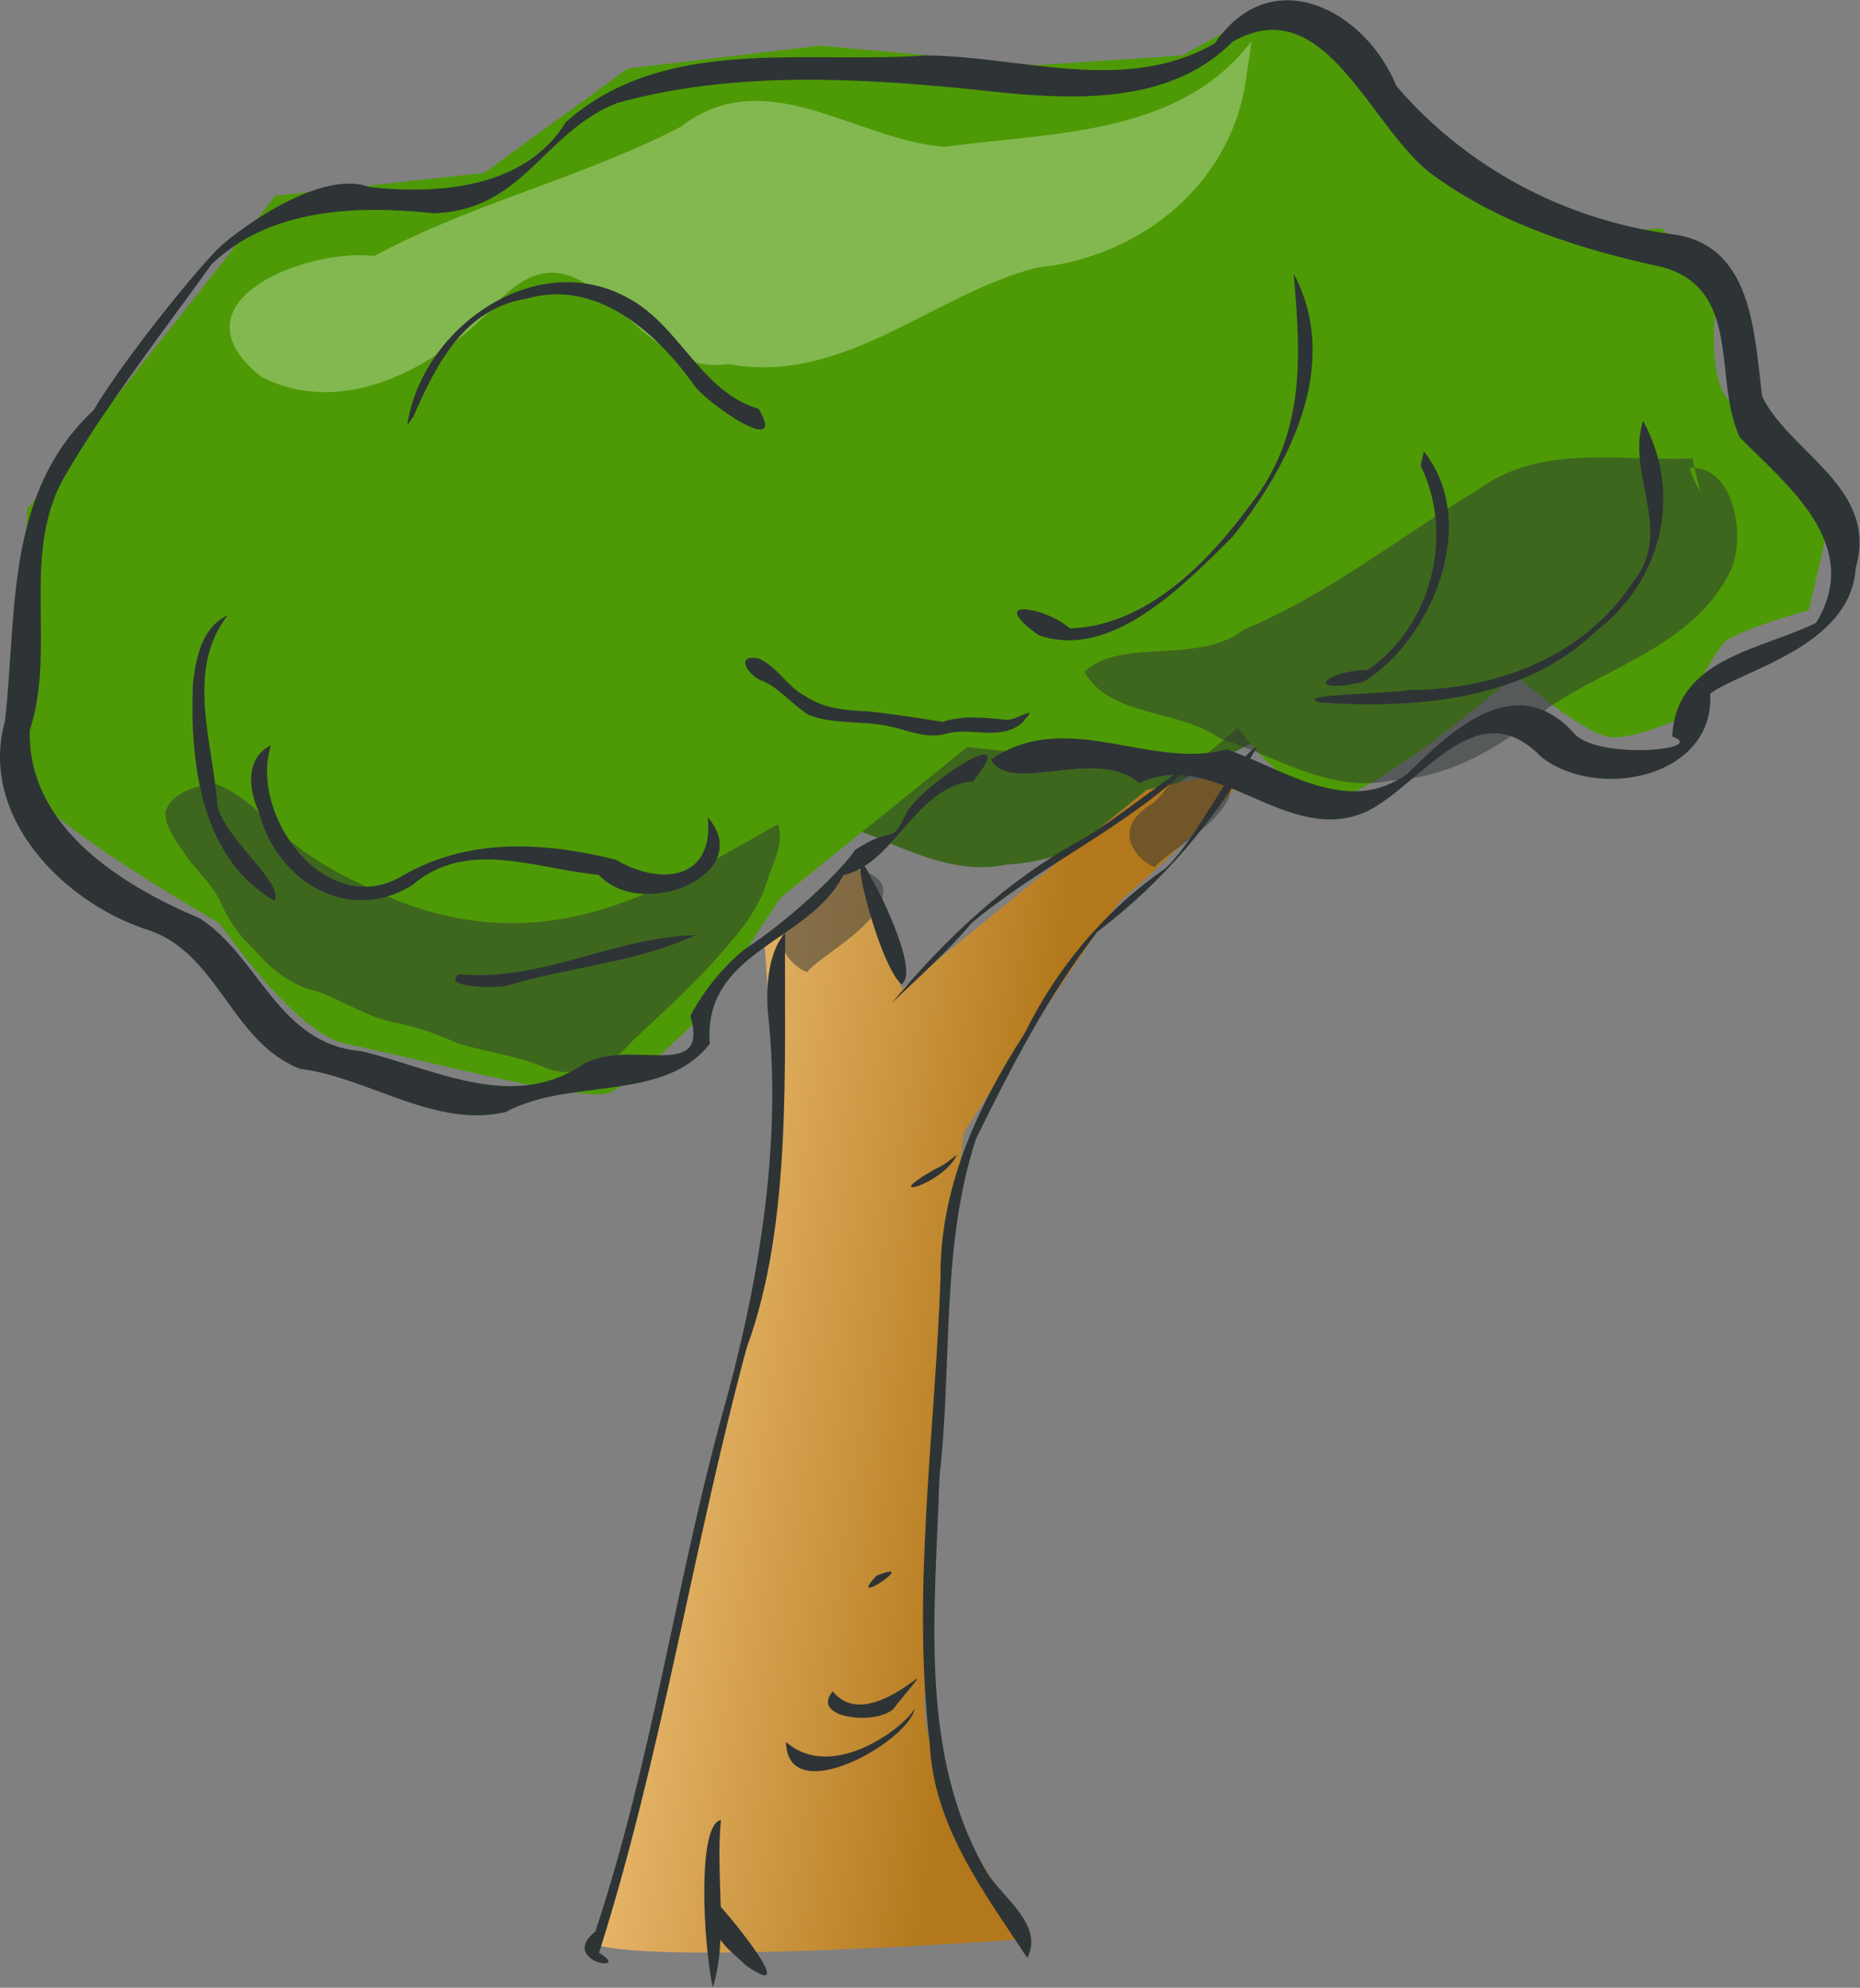<?xml version="1.0" encoding="UTF-8" standalone="no"?>
<!-- Created with Inkscape (http://www.inkscape.org/) -->
<svg
    xmlns:inkscape="http://www.inkscape.org/namespaces/inkscape"
    xmlns:rdf="http://www.w3.org/1999/02/22-rdf-syntax-ns#"
    xmlns="http://www.w3.org/2000/svg"
    xmlns:sodipodi="http://sodipodi.sourceforge.net/DTD/sodipodi-0.dtd"
    xmlns:cc="http://creativecommons.org/ns#"
    xmlns:xlink="http://www.w3.org/1999/xlink"
    xmlns:dc="http://purl.org/dc/elements/1.1/"
    xmlns:svg="http://www.w3.org/2000/svg"
    xmlns:ns1="http://sozi.baierouge.fr"
    id="svg4682"
    sodipodi:docname="tree.svg"
    inkscape:export-filename="/home/roger/mis-dibujos/open/tree.png"
    viewBox="0 0 310.1 331.39"
    sodipodi:version="0.32"
    inkscape:export-xdpi="90"
    version="1.0"
    inkscape:output_extension="org.inkscape.output.svg.inkscape"
    inkscape:export-ydpi="90"
    inkscape:version="0.46"
  >
  <rect x="0" y="0" width="310.1" height="331.39" fill="#808080" stroke="none"/>
  <defs
      id="defs3"
    >
    <linearGradient
        id="linearGradient6020"
        y2="818.31"
        gradientUnits="userSpaceOnUse"
        x2="516.33"
        gradientTransform="translate(-180,-38)"
        y1="803.31"
        x1="411"
        inkscape:collect="always"
      >
      <stop
          id="stop5701"
          style="stop-color:#e9b96e"
          offset="0"
      />
      <stop
          id="stop5703"
          style="stop-color:#b3781b"
          offset="1"
      />
    </linearGradient
    >
  </defs
  >
  <sodipodi:namedview
      id="base"
      bordercolor="#666666"
      inkscape:pageshadow="2"
      inkscape:window-y="0"
      pagecolor="#ffffff"
      inkscape:window-height="944"
      inkscape:zoom="1"
      inkscape:window-x="0"
      showgrid="false"
      borderopacity="1.0"
      inkscape:current-layer="g5991"
      inkscape:cx="197.50153"
      inkscape:cy="204.13093"
      showguides="true"
      inkscape:guide-bbox="true"
      inkscape:window-width="1272"
      inkscape:pageopacity="0.0"
      inkscape:document-units="mm"
  />
  <g
      id="layer1"
      inkscape:label="Layer 1"
      inkscape:groupmode="layer"
      transform="translate(-29.411 -624.98)"
    >
    <g
        id="g5761"
        transform="matrix(.982 0 0 .982 .531 17.439)"
      >
      <g
          id="g5991"
          transform="matrix(.554 0 0 .554 12.992 426.28)"
        >
        <path
            id="path3542"
            style="fill-rule:evenodd;fill:#3e671e"
            d="m430.68 513.48c-21.81 0.98-46.19-4.59-65.18 9.27-24.13 14.47-46.22 32.39-72.41 43.25-13.9 10.96-37.48 2.14-48.73 12.92 7.87 14.04 29.1 11.31 41.59 20.47 17.1 5.31 33.57 16.78 52.17 12.83 18.69-0.88 34.62-10.71 48.56-22.44 18.79-12.67 43.84-19.15 55.15-40.74 5.62-10.14 2.1-33.39-11.9-32.69 0.38 3.32 2.91 5.83 3.51 9.08"
        />
        <path
            id="path5697"
            sodipodi:nodetypes="ccccssccccsccc"
            style="fill-rule:evenodd;fill:url(#linearGradient6020)"
            d="m210 942.36c14 8 136-1 136-1s-45-58-30-86c-8.62-16.05 9-161 9-161s44-68 49-72 39-35 35-37-28 4-28 4l-75 61-13.72-40.44-28.28 27.44s5 69 4 75-26 114-26 114l-25 105-7 11z"
        />
        <path
            id="path5710"
            style="fill-rule:evenodd;fill:#4e9a06"
            d="m281 361.27l-59 7-44 32-64 7-76 96s-3 73 0 84 59 43 59 43 23 34 39 37 72 18 80 15 29-24 29-24l24-36 57-46s67 7 71 4 12-10 12-10 19 28 37 19 48-35 48-35 22 19 30 19 21-6 21-6 9-19 13-23 26-10 26-10l6-26s-24-31-31-39-3-33-3-33l-17-19-18 1-48-18-43-48s-7-3-11-2-27 14-27 14l-45 3-66-6z"
        />
        <path
            id="path5629"
            sodipodi:nodetypes="ccccccc"
            style="fill:#2e3436"
            d="m270.25 633.3c-0.4 39.95 2.3 88.76-11.79 126.99-16.53 61.46-25.98 124.71-45.25 185.46 10.72 6.4-12.65 2.81-1.12-6.59 17.11-51.34 24.44-105.35 38.62-157.52 10.98-38.61 18.68-82.47 14.38-122.82-0.83-7.31-0.36-19.72 5.16-25.52z"
        />
        <path
            id="path5631"
            style="fill:#2e3436"
            d="m344.45 947.31c-13.22-20.11-28.62-40.32-29.88-65.38-5.57-47.51 1.61-95.33 3.29-142.88-0.33-27.43 11.21-52.53 25.77-75.08 9.91-20.13 24.56-37.66 43-50.45 10.55-9.77 20.34-32.97 28.35-37.58-12.46 22.1-28.84 41.61-49 56.84-15.02 19.41-26.51 41.57-37.26 63.54-10.9 33.35-7.16 69.22-11.19 103.69-1.22 40.46-6.75 84.65 14.6 121.17 4.71 7.63 17.54 16.01 12.32 26.13z"
        />
        <path
            id="path5635"
            style="fill:#2e3436"
            d="m270.49 881.09c14.28 12.6 36.71-4.73 39.47-10.29-1.67 10.16-39.01 31.34-39.47 10.29z"
        />
        <path
            id="path5637"
            style="fill:#2e3436"
            d="m284.83 865.61c12.13 14.99 37.94-18.35 19.47 4.2-3.31 6.56-26.99 4.64-19.47-4.2z"
        />
        <path
            id="path5639"
            style="fill:#2e3436"
            d="m298.28 830.14c14.22-5.68-10.09 10.65 0 0z"
        />
        <path
            id="path5641"
            style="fill:#2e3436"
            d="m322.88 701.14c-3.96 9.13-25.27 14.89-6.3 4.21 2.37-0.93 4.31-2.69 6.3-4.21z"
        />
        <path
            id="path5643"
            style="fill:#2e3436"
            d="m248.08 956.36c-3.01-13.99-4.8-50.1 2.5-51.32-1.77 16.9 2.35 35.76-2.5 51.32z"
        />
        <path
            id="path5645"
            style="fill:#2e3436"
            d="m249.87 930.94c4.81 5.09 24.7 29.87 8.72 18.91-4.91-4.56-14.49-11.26-8.72-18.91z"
        />
        <path
            id="path5651"
            style="fill:#2e3436"
            d="m302.82 654.83c16.54-19.93 35.39-37.71 58.23-50.23 9.94-5.5 31.28-23.04 33.44-22.76-19.97 19.26-46.39 30.84-67.2 48.41-7.42 8.9-16.2 16.5-24.47 24.58z"
        />
        <path
            id="path5655"
            sodipodi:nodetypes="ccc"
            style="fill:#2e3436"
            d="m305.87 648.94c-7.64-6.97-18.33-51.95-8.98-32.03 2.62 4.02 14.59 28.6 8.98 32.03z"
        />
        <path
            id="path5707"
            style="fill:#2e3436"
            d="m327.87 586.71c-17.92 1.66-23.91 25.26-39.77 28.76-10.74 20.84-43.06 22.99-40.95 51.67-13.9 18.1-42.98 10.29-62.55 20.95-21.84 4.99-41.76-10.53-63.03-13.28-21.26-8.19-25.082-36.06-47.306-42.77-25.683-8.61-51.16-34.8-43.124-63.75 3.802-33.23-0.108-69.8 27.189-95.33 9.641-16.28 33.619-45.58 38.948-50.2 1.01-1.28 28.883-24.23 45.393-18.19 22.63 2.6 48.43-0.2 60.41-19.93 30.33-26.74 73.31-17.65 110.31-20.38 29.4 0.24 60.91 12.15 88.52-3.68 17.35-25.45 46.21-10.25 55.67 13.1 21.43 24.96 51.6 40.98 84.11 45.33 25.28 2.93 25.47 30.63 27.99 49.87 8.84 17.55 35.77 28.03 28.63 52.47-1.43 24.22-35.34 31.42-44.57 38.52 1.39 25.88-34.72 32.92-51.84 19.33-19.65-20.33-36.21 8-53.11 16.63-24.47 11.5-46.46-19.89-70-8.55-13.02-11.46-39.77 3.84-45.43-7.26 23.24-15.91 48.82 3.36 72.19-3.11 17.62 6.06 37.2 20.78 55.47 7.44 13.95-13.86 33.46-31.9 51.1-12.23 7.33 8.14 41.53 4.92 29.96 0.86 1.23-24.15 27.24-26.47 44.1-34.83 14.55-23.85-8.75-42.04-23.33-56.76-8.38-17.51 0.93-45.13-23.5-52.18-24.51-5.32-49.13-12.84-69.87-27.8-19.57-13.3-33.23-58-62.21-41.27-20.31 20.63-53 17.53-79.31 14.57-36.18-3.63-73.9-5.63-109.18 4.13-22.76 8.96-28.81 33.14-56.42 33.79-23.25-2.48-50-1.58-67.896 15.68-11.578 16.2-31.864 42.47-44.4 63.92-14.58 23.84-2.91 53.21-11.309 78.88-0.644 29.7 28.026 47.42 52.151 57.63 18.164 11.77 23.964 38.5 49.364 40.66 21.68 5.07 45.46 18.44 67 4.73 14.19-9.77 40.13 5.72 33.93-15.53 6.19-11.77 14.76-18.94 16.38-20.21 14.89-9.76 30.24-24.74 34.15-30.69 12.05-7.81 10.67-1.23 15.08-9.93 2.12-8.04 37.6-31.51 21.06-11.06z"
        />
        <path
            id="path5722"
            style="fill:#2e3436"
            d="m112.68 575.66c-6.8 21.4 16.58 53.14 39.48 40.48 20.66-12.35 44.19-10.86 66.18-5.41 13.95 8.19 30.15 6.13 28.21-12.98 14.99 17.22-19.91 32.16-33.47 17.62-19.13-1.75-40.24-11.29-57.12 3.17-19.95 12.38-41.81-1.66-47.02-22.51-3.2-6.72-4.17-16.48 3.74-20.37z"
        />
        <path
            id="path5724"
            style="fill:#2e3436"
            d="m533.15 476.2c12.42 22.88 5.57 49.36-14.69 64.74-21.98 21.22-55.4 23.55-84.28 21.63-9.13-2.51 20.77-2.65 27.59-3.81 26.62-0.19 53.65-10.32 68.51-33.46 12.36-15.29-2.34-32.57 2.87-49.1z"
        />
        <path
            id="path5728"
            style="fill:#2e3436"
            d="m99.438 535.79c-13.135 16.75-4.46 39.41-3.153 58.45 2.294 10.06 20.835 24.21 17.375 29.05-22.719-13.22-25.799-42.57-24.922-66.28 0.951-8.06 2.57-17.32 10.7-21.22z"
        />
        <path
            id="path5730"
            style="fill:#2e3436"
            d="m170.23 645.83c25.01 2.52 48.07-11.51 72.53-11.94-17.99 8.36-38.42 9.63-57.35 15.36-2.48 0.93-20.9 0.97-15.18-3.42z"
        />
        <path
            id="path5732"
            style="fill:#2e3436"
            d="m465.99 485.63c17.37 21.87 2.55 57.52-18.44 70.61-18.17 4.08-12.8-3.24 1.23-3.68 19.71-13.37 26.59-41.58 16.21-62.56l1-4.37z"
        />
        <path
            id="path5734"
            style="fill:#2e3436"
            d="m426.08 431.12c14.75 27.76-1.11 58.58-18.69 80.64-15.01 14.89-37.24 38.04-59.49 30.17-16.63-11.92 2.51-8.49 9.59-2.08 23.35-0.68 42.28-20.09 55.3-37.85 17.17-21.66 15.44-45.99 13.29-70.88z"
        />
        <path
            id="path5736"
            style="fill:#2e3436"
            d="m343.03 568.69c-6.75 5.95-16.07 1.15-23.82 3.55-6.75 1.65-12.88-1.96-19.37-2.8-7.4-1.18-15.27-0.29-22.34-3.06-5-2.99-8.6-7.91-14.01-10.36-4.31-1.27-9.15-8.53-1.31-6.92 5.77 2.53 8.76 8.82 14.44 11.62 5.67 3.81 12.57 4.31 19.18 4.56 7.6 0.89 15.22 1.97 22.73 3.23 6.58-2.18 12.89-1.23 19.48-0.65 2.79 0.39 10.24-4.93 5.66-0.04l-0.64 0.87z"
        />
        <path
            id="path2747"
            style="opacity:.3;fill-rule:evenodd;fill:#ffffff"
            d="m413.13 359.92c-22.08 29.19-61.53 27.91-94.03 32.37-27.25-2.03-54.56-26.2-80.78-6.2-30.23 15.77-63.86 23.36-93.94 39.64-20.21-2.5-63.547 13.76-34.77 36.97 26.36 13.61 56.22-4.24 73.8-24.11 27.2-26.75 40.05 24.99 69.35 20.24 35.28 6.62 62.28-21.08 94.45-29.5 32.57-3.25 60.88-26.34 64.56-60.04l0.79-4.7 0.57-4.67z"
        />
        <path
            id="path5726"
            style="fill:#2e3436"
            d="m154.42 477.65c4.23-29.47 38.79-54.43 67.08-39.36 16.31 8.24 22.69 29.04 40.65 34.29 9.08 15.55-16.28-1.74-20.08-7.62-11.45-15.99-29.78-32.3-51.03-26.14-19.2 3.03-27.73 20.13-34.7 36.07l-1.92 2.76z"
        />
        <path
            id="path3526"
            style="opacity:.5;fill-rule:evenodd;fill:#2e3436"
            d="m268.05 599.85c-23.23 13.07-46.99 27.88-74.23 30.03-17.21 1.51-34.58-2.38-49.99-10.06-11.86-5.08-23.11-11.83-32.14-21.15-4.87-4.54-10.04-9.12-16.441-11.34-5.636 1-13.117 2.65-14.974 8.9 0.099 5.12 3.852 9.35 6.51 13.51 3.537 4.94 8.4 8.88 10.696 14.65 2.429 5.11 5.579 9.88 9.809 13.65 5.11 6.24 11.8 11.42 19.82 13.13 8.42 3.14 16.03 8.4 25.05 9.81 6.25 1.33 12.24 3.58 18.04 6.16 9.08 2.72 18.67 3.74 27.37 7.71 9.11 2.95 19.34-0.72 25.3-8.03 10.54-9.95 21.47-19.56 30.63-30.85 5.46-6.03 9.89-13.05 11.97-20.97 1.89-4.76 4.31-9.95 2.58-15.15z"
        />
        <path
            id="path3528"
            style="opacity:.5;fill-rule:evenodd;fill:#2e3436"
            d="m548.29 487.76c-21.81 0.97-46.19-4.6-65.18 9.26-24.13 14.47-46.22 32.39-72.4 43.25-13.91 10.96-37.49 2.14-48.74 12.92 7.87 14.04 29.1 11.31 41.59 20.47 17.1 5.31 33.57 16.78 52.18 12.84 18.68-0.89 34.61-10.72 48.55-22.44 18.79-12.68 43.85-19.16 55.15-40.75 5.62-10.14 2.1-33.39-11.9-32.69 0.38 3.32 2.91 5.83 3.51 9.08"
        />
        <path
            id="path3538"
            sodipodi:nodetypes="csccs"
            style="opacity:.5;fill-rule:evenodd;fill:#2e3436"
            d="m395.76 581.48c3.66-0.53 10.33 1.88 11.03 5.51 1.95 10.16-19.3 21.13-22.97 25.73 0.24 1.97-17.62-9-0.92-19.3 4.23-3.13 7.65-11.2 12.86-11.94z"
        />
        <path
            id="path3540"
            sodipodi:nodetypes="csccs"
            style="opacity:.5;fill-rule:evenodd;fill:#2e3436"
            d="m289.18 613.64c3.66-0.53 10.33 1.88 11.02 5.51 1.95 10.16-19.29 21.13-22.97 25.73 0.24 1.97-17.61-9.01-0.92-19.3 4.24-3.13 7.66-11.2 12.87-11.94z"
        />
      </g
      >
    </g
    >
  </g
  >
</svg
>
